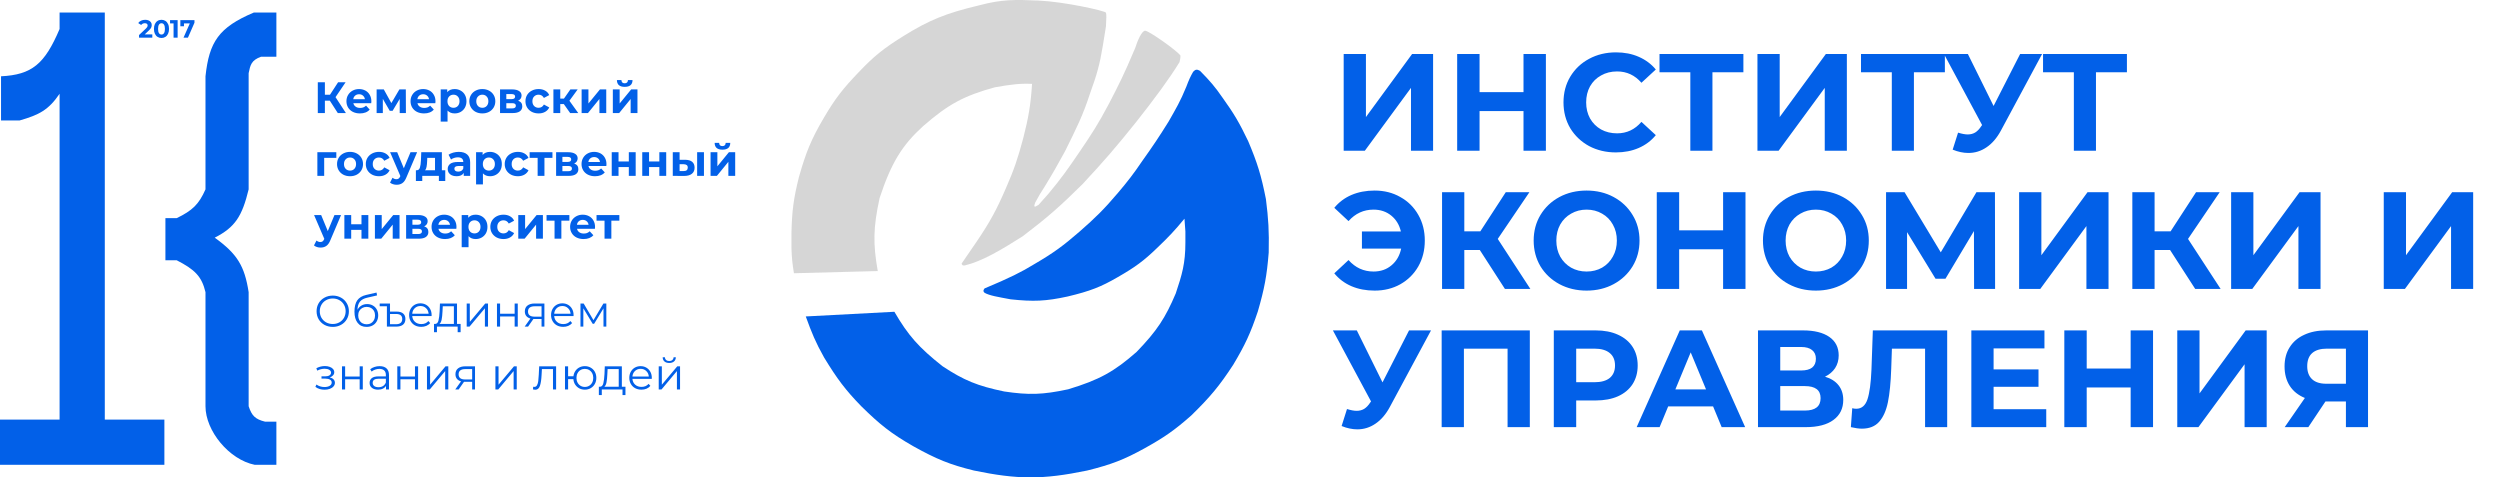 <?xml version="1.0" encoding="UTF-8"?> <svg xmlns="http://www.w3.org/2000/svg" width="199" height="38" viewBox="0 0 199 38" fill="none"> <path d="M71.193 24.817L64.139 25.189C64.617 26.506 64.912 27.233 65.6 28.46C66.646 30.173 67.287 31.027 68.545 32.325C70.007 33.763 70.896 34.489 72.702 35.522C74.546 36.549 75.601 36.982 77.528 37.455C80.997 38.171 82.968 38.193 86.537 37.455C88.51 36.966 89.497 36.571 91.09 35.695C92.673 34.817 93.496 34.246 94.827 33.069C96.323 31.607 97.061 30.727 98.168 29.03C99.102 27.463 99.538 26.54 100.123 24.792C100.647 22.985 100.841 21.96 100.989 20.109C101.027 18.359 100.966 17.434 100.767 15.847C100.396 13.965 100.083 12.957 99.356 11.238C98.653 9.765 98.205 9.016 97.327 7.794C96.724 6.918 96.321 6.448 95.52 5.638C95.277 5.502 95.157 5.517 94.976 5.712C94.755 6.095 94.636 6.361 94.431 6.902C93.953 8.074 93.603 8.652 93.02 9.677C92.258 10.9 91.801 11.584 90.917 12.824C90.215 13.859 89.793 14.4 89.011 15.327C87.897 16.641 87.214 17.318 85.918 18.449C84.655 19.543 83.887 20.119 82.329 21.026C81.308 21.654 80.356 22.128 78.37 22.959C78.262 23.11 78.243 23.188 78.37 23.305C78.765 23.531 79.423 23.634 80.448 23.826C82.265 24.02 83.259 23.977 84.977 23.603C86.78 23.174 87.644 22.832 88.962 22.067C90.349 21.271 91.043 20.766 92.105 19.737C93.029 18.856 93.51 18.347 94.283 17.408L94.357 18.424V19.291C94.359 20.977 94.09 21.855 93.59 23.355C92.761 25.31 92.096 26.336 90.471 28.014C88.692 29.578 87.506 30.239 85.027 30.987C83.001 31.424 81.886 31.454 79.929 31.161C77.8 30.717 76.729 30.276 75.029 29.154C73.126 27.652 72.289 26.699 71.193 24.817Z" fill="#0260E8"></path> <path d="M69.87 21.576L63.198 21.75C63.074 20.992 63.028 20.561 63 19.77V18.532C63.042 16.802 63.16 15.833 63.593 14.102C64.149 12.129 64.574 11.082 65.595 9.35C66.485 7.834 67.098 7.057 68.338 5.762C69.588 4.44 70.386 3.823 71.921 2.866C73.94 1.614 75.247 1.062 77.976 0.416C79.738 -0.055 80.788 -0.037 82.671 0.045C84.683 0.13 87.984 0.861 88.034 1.01C88.083 1.158 88.067 1.471 88.034 2.099C87.95 2.613 87.893 2.969 87.787 3.633C87.536 5.17 87.293 5.99 86.773 7.42C86.196 9.205 85.675 10.227 84.772 12.048C84.145 13.198 83.785 13.83 83.116 14.919C82.87 15.286 82.713 15.554 82.399 16.132C82.271 16.479 82.314 16.538 82.671 16.305L83.462 15.414C84.484 14.194 85.018 13.433 85.958 12.048C86.895 10.674 87.411 9.88 88.256 8.286L88.299 8.204C89.027 6.8 89.449 5.988 90.357 3.831C90.559 3.207 90.876 2.47 91.148 2.445C91.419 2.421 93.726 4.054 93.965 4.425C93.964 4.579 93.959 4.671 93.891 4.945C93.041 6.321 91.935 7.818 90.431 9.722C88.846 11.699 87.914 12.785 86.156 14.671C84.387 16.423 83.35 17.333 81.411 18.805C79.618 19.946 78.144 20.806 76.79 21.131C76.644 21.145 76.585 21.119 76.543 20.983L77.729 19.25C78.805 17.663 79.316 16.724 80.076 14.968C80.722 13.494 81.021 12.613 81.46 10.959C81.869 9.339 82.038 8.408 82.152 6.677C81.191 6.633 80.509 6.718 79.187 6.95C76.707 7.627 75.462 8.316 73.478 10.043C71.832 11.54 70.954 12.924 70.018 15.76C69.502 18.132 69.488 19.401 69.87 21.576Z" fill="#8B8B8B" fill-opacity="0.35"></path> <path d="M106.957 4.3H108.728V9.316L112.402 4.3H114.074V12H112.314V6.995L108.64 12H106.957V4.3ZM123.053 4.3V12H121.271V8.843H117.773V12H115.991V4.3H117.773V7.336H121.271V4.3H123.053ZM128.623 12.132C127.839 12.132 127.127 11.963 126.489 11.626C125.859 11.281 125.36 10.808 124.993 10.207C124.634 9.598 124.454 8.913 124.454 8.15C124.454 7.387 124.634 6.705 124.993 6.104C125.36 5.495 125.859 5.022 126.489 4.685C127.127 4.34 127.842 4.168 128.634 4.168C129.302 4.168 129.903 4.285 130.438 4.52C130.981 4.755 131.436 5.092 131.802 5.532L130.658 6.588C130.138 5.987 129.492 5.686 128.722 5.686C128.246 5.686 127.82 5.792 127.446 6.005C127.072 6.21 126.779 6.5 126.566 6.874C126.361 7.248 126.258 7.673 126.258 8.15C126.258 8.627 126.361 9.052 126.566 9.426C126.779 9.8 127.072 10.093 127.446 10.306C127.82 10.511 128.246 10.614 128.722 10.614C129.492 10.614 130.138 10.31 130.658 9.701L131.802 10.757C131.436 11.204 130.981 11.545 130.438 11.78C129.896 12.015 129.291 12.132 128.623 12.132ZM138.774 5.752H136.31V12H134.55V5.752H132.097V4.3H138.774V5.752ZM139.893 4.3H141.664V9.316L145.338 4.3H147.01V12H145.25V6.995L141.576 12H139.893V4.3ZM154.812 5.752H152.348V12H150.588V5.752H148.135V4.3H154.812V5.752ZM162.55 4.3L159.272 10.394C158.956 10.981 158.575 11.424 158.128 11.725C157.688 12.026 157.207 12.176 156.687 12.176C156.283 12.176 155.865 12.088 155.433 11.912L155.862 10.559C156.17 10.654 156.426 10.702 156.632 10.702C156.852 10.702 157.05 10.651 157.226 10.548C157.402 10.438 157.563 10.269 157.71 10.042L157.776 9.954L154.74 4.3H156.643L158.689 8.436L160.801 4.3H162.55ZM169.303 5.752H166.839V12H165.079V5.752H162.626V4.3H169.303V5.752ZM109.421 15.168C110.184 15.168 110.866 15.34 111.467 15.685C112.076 16.022 112.552 16.495 112.897 17.104C113.242 17.705 113.414 18.387 113.414 19.15C113.414 19.913 113.242 20.598 112.897 21.207C112.552 21.808 112.076 22.281 111.467 22.626C110.866 22.963 110.184 23.132 109.421 23.132C108.739 23.132 108.123 23.015 107.573 22.78C107.03 22.545 106.576 22.204 106.209 21.757L107.342 20.701C107.885 21.31 108.548 21.614 109.333 21.614C109.898 21.614 110.374 21.449 110.763 21.119C111.159 20.789 111.416 20.345 111.533 19.788H108.409V18.424H111.511C111.386 17.896 111.13 17.474 110.741 17.159C110.352 16.844 109.883 16.686 109.333 16.686C108.548 16.686 107.885 16.99 107.342 17.599L106.209 16.543C106.576 16.096 107.03 15.755 107.573 15.52C108.123 15.285 108.739 15.168 109.421 15.168ZM117.791 19.898H116.559V23H114.788V15.3H116.559V18.413H117.835L119.859 15.3H121.74L119.221 19.018L121.817 23H119.793L117.791 19.898ZM126.293 23.132C125.494 23.132 124.771 22.96 124.126 22.615C123.488 22.27 122.986 21.797 122.619 21.196C122.26 20.587 122.08 19.905 122.08 19.15C122.08 18.395 122.26 17.716 122.619 17.115C122.986 16.506 123.488 16.03 124.126 15.685C124.771 15.34 125.494 15.168 126.293 15.168C127.092 15.168 127.811 15.34 128.449 15.685C129.087 16.03 129.589 16.506 129.956 17.115C130.323 17.716 130.506 18.395 130.506 19.15C130.506 19.905 130.323 20.587 129.956 21.196C129.589 21.797 129.087 22.27 128.449 22.615C127.811 22.96 127.092 23.132 126.293 23.132ZM126.293 21.614C126.748 21.614 127.158 21.511 127.525 21.306C127.892 21.093 128.178 20.8 128.383 20.426C128.596 20.052 128.702 19.627 128.702 19.15C128.702 18.673 128.596 18.248 128.383 17.874C128.178 17.5 127.892 17.21 127.525 17.005C127.158 16.792 126.748 16.686 126.293 16.686C125.838 16.686 125.428 16.792 125.061 17.005C124.694 17.21 124.405 17.5 124.192 17.874C123.987 18.248 123.884 18.673 123.884 19.15C123.884 19.627 123.987 20.052 124.192 20.426C124.405 20.8 124.694 21.093 125.061 21.306C125.428 21.511 125.838 21.614 126.293 21.614ZM138.941 15.3V23H137.159V19.843H133.661V23H131.879V15.3H133.661V18.336H137.159V15.3H138.941ZM144.544 23.132C143.745 23.132 143.022 22.96 142.377 22.615C141.739 22.27 141.237 21.797 140.87 21.196C140.511 20.587 140.331 19.905 140.331 19.15C140.331 18.395 140.511 17.716 140.87 17.115C141.237 16.506 141.739 16.03 142.377 15.685C143.022 15.34 143.745 15.168 144.544 15.168C145.343 15.168 146.062 15.34 146.7 15.685C147.338 16.03 147.84 16.506 148.207 17.115C148.574 17.716 148.757 18.395 148.757 19.15C148.757 19.905 148.574 20.587 148.207 21.196C147.84 21.797 147.338 22.27 146.7 22.615C146.062 22.96 145.343 23.132 144.544 23.132ZM144.544 21.614C144.999 21.614 145.409 21.511 145.776 21.306C146.143 21.093 146.429 20.8 146.634 20.426C146.847 20.052 146.953 19.627 146.953 19.15C146.953 18.673 146.847 18.248 146.634 17.874C146.429 17.5 146.143 17.21 145.776 17.005C145.409 16.792 144.999 16.686 144.544 16.686C144.089 16.686 143.679 16.792 143.312 17.005C142.945 17.21 142.656 17.5 142.443 17.874C142.238 18.248 142.135 18.673 142.135 19.15C142.135 19.627 142.238 20.052 142.443 20.426C142.656 20.8 142.945 21.093 143.312 21.306C143.679 21.511 144.089 21.614 144.544 21.614ZM157.137 23L157.126 18.391L154.86 22.186H154.068L151.802 18.479V23H150.13V15.3H151.604L154.486 20.085L157.324 15.3H158.798L158.809 23H157.137ZM160.722 15.3H162.493V20.316L166.167 15.3H167.839V23H166.079V17.995L162.405 23H160.722V15.3ZM172.737 19.898H171.505V23H169.734V15.3H171.505V18.413H172.781L174.805 15.3H176.686L174.167 19.018L176.763 23H174.739L172.737 19.898ZM177.598 15.3H179.369V20.316L183.043 15.3H184.715V23H182.955V17.995L179.281 23H177.598V15.3ZM189.747 15.3H191.518V20.316L195.192 15.3H196.864V23H195.104V17.995L191.43 23H189.747V15.3ZM113.909 26.3L110.631 32.394C110.316 32.981 109.934 33.424 109.487 33.725C109.047 34.026 108.567 34.176 108.046 34.176C107.643 34.176 107.225 34.088 106.792 33.912L107.221 32.559C107.529 32.654 107.786 32.702 107.991 32.702C108.211 32.702 108.409 32.651 108.585 32.548C108.761 32.438 108.922 32.269 109.069 32.042L109.135 31.954L106.099 26.3H108.002L110.048 30.436L112.16 26.3H113.909ZM121.774 26.3V34H120.003V27.752H116.527V34H114.756V26.3H121.774ZM127.016 26.3C127.698 26.3 128.288 26.414 128.787 26.641C129.293 26.868 129.681 27.191 129.953 27.609C130.224 28.027 130.36 28.522 130.36 29.094C130.36 29.659 130.224 30.154 129.953 30.579C129.681 30.997 129.293 31.32 128.787 31.547C128.288 31.767 127.698 31.877 127.016 31.877H125.465V34H123.683V26.3H127.016ZM126.917 30.425C127.452 30.425 127.859 30.311 128.138 30.084C128.416 29.849 128.556 29.519 128.556 29.094C128.556 28.661 128.416 28.331 128.138 28.104C127.859 27.869 127.452 27.752 126.917 27.752H125.465V30.425H126.917ZM136.362 32.35H132.787L132.105 34H130.279L133.711 26.3H135.471L138.914 34H137.044L136.362 32.35ZM135.801 30.997L134.58 28.049L133.359 30.997H135.801ZM145.271 29.985C145.74 30.124 146.099 30.352 146.349 30.667C146.598 30.982 146.723 31.371 146.723 31.833C146.723 32.515 146.462 33.047 145.942 33.428C145.428 33.809 144.691 34 143.731 34H139.936V26.3H143.522C144.416 26.3 145.113 26.472 145.612 26.817C146.11 27.162 146.36 27.653 146.36 28.291C146.36 28.672 146.264 29.01 146.074 29.303C145.883 29.589 145.615 29.816 145.271 29.985ZM141.707 29.49H143.368C143.756 29.49 144.05 29.413 144.248 29.259C144.446 29.098 144.545 28.863 144.545 28.555C144.545 28.254 144.442 28.023 144.237 27.862C144.039 27.701 143.749 27.62 143.368 27.62H141.707V29.49ZM143.665 32.68C144.501 32.68 144.919 32.35 144.919 31.69C144.919 31.052 144.501 30.733 143.665 30.733H141.707V32.68H143.665ZM154.996 26.3V34H153.236V27.752H150.596L150.541 29.358C150.504 30.451 150.416 31.338 150.277 32.02C150.137 32.695 149.903 33.215 149.573 33.582C149.25 33.941 148.795 34.121 148.209 34.121C147.967 34.121 147.673 34.081 147.329 34L147.439 32.493C147.534 32.522 147.64 32.537 147.758 32.537C148.183 32.537 148.48 32.288 148.649 31.789C148.817 31.283 148.924 30.495 148.968 29.424L149.078 26.3H154.996ZM162.881 32.57V34H156.919V26.3H162.738V27.73H158.69V29.402H162.265V30.788H158.69V32.57H162.881ZM171.382 26.3V34H169.6V30.843H166.102V34H164.32V26.3H166.102V29.336H169.6V26.3H171.382ZM173.311 26.3H175.082V31.316L178.756 26.3H180.428V34H178.668V28.995L174.994 34H173.311V26.3ZM188.495 26.3V34H186.735V31.954H185.107L183.743 34H181.862L183.468 31.679C182.947 31.466 182.547 31.147 182.269 30.722C181.99 30.289 181.851 29.772 181.851 29.171C181.851 28.577 181.986 28.067 182.258 27.642C182.529 27.209 182.914 26.879 183.413 26.652C183.911 26.417 184.498 26.3 185.173 26.3H188.495ZM185.217 27.752C184.711 27.752 184.322 27.869 184.051 28.104C183.787 28.339 183.655 28.687 183.655 29.149C183.655 29.596 183.783 29.941 184.04 30.183C184.296 30.425 184.674 30.546 185.173 30.546H186.735V27.752H185.217Z" fill="#0260E8"></path> <path d="M4.743 2.309C3.552 5.108 2.538 5.949 0.082 6.073V9.591H1.554C3.092 9.149 3.856 8.771 4.743 7.464V33.4H0V37H13.085V33.4H8.342V1H4.743V2.309Z" fill="#0260E8"></path> <path d="M14.067 17.364H13.167V20.718H14.067C15.524 21.467 16.057 22.009 16.357 23.255V32.336C16.357 34.3 18.238 36.591 20.282 37H22V33.564H21.1C20.307 33.371 20.039 33.083 19.792 32.336V23.255C19.468 21.166 18.884 20.212 17.093 18.918C18.726 18.088 19.275 17.199 19.792 15.073V5.827C19.926 5.164 20.008 4.797 20.773 4.518H22V1H20.201C17.407 2.179 16.649 3.342 16.357 6.073V15.073C15.828 16.276 15.306 16.761 14.067 17.364Z" fill="#0260E8"></path> <path d="M12.124 2.736V3H11.066V2.79L11.606 2.28C11.663 2.225 11.702 2.179 11.722 2.14C11.742 2.1 11.752 2.061 11.752 2.022C11.752 1.966 11.733 1.923 11.694 1.894C11.657 1.863 11.601 1.848 11.528 1.848C11.467 1.848 11.411 1.86 11.362 1.884C11.313 1.907 11.271 1.941 11.238 1.988L11.002 1.836C11.057 1.755 11.132 1.691 11.228 1.646C11.324 1.599 11.434 1.576 11.558 1.576C11.662 1.576 11.753 1.593 11.83 1.628C11.909 1.661 11.969 1.709 12.012 1.772C12.056 1.833 12.078 1.906 12.078 1.99C12.078 2.066 12.062 2.137 12.03 2.204C11.998 2.271 11.936 2.347 11.844 2.432L11.522 2.736H12.124ZM12.854 3.024C12.738 3.024 12.634 2.995 12.544 2.938C12.453 2.881 12.382 2.798 12.33 2.69C12.279 2.581 12.254 2.451 12.254 2.3C12.254 2.149 12.279 2.02 12.33 1.912C12.382 1.803 12.453 1.719 12.544 1.662C12.634 1.605 12.738 1.576 12.854 1.576C12.97 1.576 13.073 1.605 13.164 1.662C13.254 1.719 13.325 1.803 13.376 1.912C13.428 2.02 13.454 2.149 13.454 2.3C13.454 2.451 13.428 2.581 13.376 2.69C13.325 2.798 13.254 2.881 13.164 2.938C13.073 2.995 12.97 3.024 12.854 3.024ZM12.854 2.75C12.939 2.75 13.006 2.713 13.054 2.64C13.103 2.567 13.128 2.453 13.128 2.3C13.128 2.147 13.103 2.033 13.054 1.96C13.006 1.887 12.939 1.85 12.854 1.85C12.77 1.85 12.703 1.887 12.654 1.96C12.606 2.033 12.582 2.147 12.582 2.3C12.582 2.453 12.606 2.567 12.654 2.64C12.703 2.713 12.77 2.75 12.854 2.75ZM14.139 1.6V3H13.816V1.86H13.536V1.6H14.139ZM15.479 1.6V1.81L14.959 3H14.607L15.109 1.864H14.645V2.092H14.357V1.6H15.479Z" fill="#0260E8"></path> <path d="M26.253 8.013H25.861V9H25.297V6.55H25.861V7.54H26.267L26.911 6.55H27.509L26.708 7.733L27.534 9H26.89L26.253 8.013ZM29.561 8.066C29.561 8.072 29.557 8.121 29.55 8.213H28.126C28.151 8.329 28.212 8.421 28.308 8.489C28.403 8.557 28.522 8.591 28.665 8.591C28.763 8.591 28.849 8.576 28.924 8.549C29.001 8.518 29.072 8.472 29.137 8.409L29.428 8.723C29.25 8.927 28.991 9.028 28.651 9.028C28.438 9.028 28.251 8.987 28.087 8.905C27.924 8.822 27.798 8.706 27.709 8.559C27.621 8.412 27.576 8.245 27.576 8.059C27.576 7.874 27.619 7.708 27.706 7.561C27.794 7.412 27.915 7.297 28.066 7.215C28.22 7.131 28.392 7.089 28.581 7.089C28.765 7.089 28.932 7.129 29.081 7.208C29.231 7.287 29.347 7.402 29.431 7.551C29.518 7.698 29.561 7.87 29.561 8.066ZM28.584 7.502C28.461 7.502 28.357 7.537 28.273 7.607C28.189 7.677 28.137 7.773 28.119 7.894H29.046C29.028 7.775 28.976 7.681 28.892 7.611C28.808 7.538 28.706 7.502 28.584 7.502ZM31.817 9V7.873L31.253 8.818H31.022L30.473 7.87V9H29.979V7.117H30.55L31.152 8.206L31.792 7.117H32.303L32.31 9H31.817ZM34.664 8.066C34.664 8.072 34.66 8.121 34.653 8.213H33.229C33.255 8.329 33.315 8.421 33.411 8.489C33.507 8.557 33.626 8.591 33.768 8.591C33.866 8.591 33.952 8.576 34.027 8.549C34.104 8.518 34.175 8.472 34.24 8.409L34.531 8.723C34.353 8.927 34.094 9.028 33.754 9.028C33.541 9.028 33.354 8.987 33.19 8.905C33.027 8.822 32.901 8.706 32.812 8.559C32.724 8.412 32.679 8.245 32.679 8.059C32.679 7.874 32.722 7.708 32.809 7.561C32.898 7.412 33.018 7.297 33.169 7.215C33.323 7.131 33.495 7.089 33.684 7.089C33.868 7.089 34.035 7.129 34.184 7.208C34.334 7.287 34.45 7.402 34.534 7.551C34.621 7.698 34.664 7.87 34.664 8.066ZM33.687 7.502C33.564 7.502 33.46 7.537 33.376 7.607C33.292 7.677 33.24 7.773 33.222 7.894H34.149C34.131 7.775 34.079 7.681 33.995 7.611C33.911 7.538 33.809 7.502 33.687 7.502ZM36.192 7.089C36.367 7.089 36.526 7.13 36.668 7.212C36.812 7.291 36.926 7.404 37.007 7.551C37.089 7.696 37.13 7.865 37.13 8.059C37.13 8.252 37.089 8.422 37.007 8.569C36.926 8.714 36.812 8.827 36.668 8.909C36.526 8.988 36.367 9.028 36.192 9.028C35.952 9.028 35.763 8.952 35.625 8.8V9.679H35.079V7.117H35.6V7.334C35.736 7.171 35.933 7.089 36.192 7.089ZM36.097 8.58C36.237 8.58 36.352 8.533 36.44 8.44C36.531 8.344 36.577 8.217 36.577 8.059C36.577 7.9 36.531 7.774 36.44 7.681C36.352 7.585 36.237 7.537 36.097 7.537C35.957 7.537 35.842 7.585 35.751 7.681C35.662 7.774 35.618 7.9 35.618 8.059C35.618 8.217 35.662 8.344 35.751 8.44C35.842 8.533 35.957 8.58 36.097 8.58ZM38.395 9.028C38.196 9.028 38.018 8.987 37.859 8.905C37.703 8.822 37.58 8.706 37.492 8.559C37.403 8.412 37.358 8.245 37.358 8.059C37.358 7.872 37.403 7.705 37.492 7.558C37.58 7.411 37.703 7.297 37.859 7.215C38.018 7.131 38.196 7.089 38.395 7.089C38.593 7.089 38.77 7.131 38.926 7.215C39.083 7.297 39.205 7.411 39.294 7.558C39.383 7.705 39.427 7.872 39.427 8.059C39.427 8.245 39.383 8.412 39.294 8.559C39.205 8.706 39.083 8.822 38.926 8.905C38.77 8.987 38.593 9.028 38.395 9.028ZM38.395 8.58C38.535 8.58 38.649 8.533 38.737 8.44C38.828 8.344 38.874 8.217 38.874 8.059C38.874 7.9 38.828 7.774 38.737 7.681C38.649 7.585 38.535 7.537 38.395 7.537C38.255 7.537 38.139 7.585 38.048 7.681C37.957 7.774 37.911 7.9 37.911 8.059C37.911 8.217 37.957 8.344 38.048 8.44C38.139 8.533 38.255 8.58 38.395 8.58ZM41.241 8.017C41.463 8.091 41.574 8.241 41.574 8.464C41.574 8.635 41.509 8.767 41.381 8.86C41.253 8.953 41.061 9 40.807 9H39.803V7.117H40.765C41.001 7.117 41.185 7.16 41.318 7.247C41.451 7.33 41.517 7.449 41.517 7.604C41.517 7.697 41.493 7.78 41.444 7.852C41.397 7.922 41.33 7.977 41.241 8.017ZM40.303 7.891H40.716C40.907 7.891 41.003 7.823 41.003 7.688C41.003 7.554 40.907 7.488 40.716 7.488H40.303V7.891ZM40.761 8.629C40.962 8.629 41.062 8.56 41.062 8.422C41.062 8.35 41.039 8.298 40.992 8.265C40.946 8.23 40.872 8.213 40.772 8.213H40.303V8.629H40.761ZM42.876 9.028C42.675 9.028 42.494 8.987 42.333 8.905C42.175 8.822 42.05 8.706 41.959 8.559C41.87 8.412 41.826 8.245 41.826 8.059C41.826 7.872 41.87 7.705 41.959 7.558C42.05 7.411 42.175 7.297 42.333 7.215C42.494 7.131 42.675 7.089 42.876 7.089C43.074 7.089 43.247 7.131 43.394 7.215C43.543 7.297 43.652 7.415 43.719 7.569L43.296 7.796C43.198 7.623 43.057 7.537 42.872 7.537C42.73 7.537 42.612 7.584 42.519 7.677C42.425 7.77 42.379 7.897 42.379 8.059C42.379 8.22 42.425 8.347 42.519 8.44C42.612 8.533 42.73 8.58 42.872 8.58C43.059 8.58 43.2 8.494 43.296 8.321L43.719 8.552C43.652 8.701 43.543 8.818 43.394 8.902C43.247 8.986 43.074 9.028 42.876 9.028ZM44.881 8.286H44.597V9H44.051V7.117H44.597V7.848H44.891L45.402 7.117H45.983L45.325 8.02L46.029 9H45.385L44.881 8.286ZM46.297 7.117H46.839V8.237L47.756 7.117H48.257V9H47.714V7.88L46.801 9H46.297V7.117ZM48.782 7.117H49.324V8.237L50.241 7.117H50.742V9H50.199V7.88L49.285 9H48.782V7.117ZM49.727 6.914C49.316 6.914 49.109 6.733 49.107 6.372H49.464C49.466 6.453 49.489 6.517 49.531 6.564C49.575 6.608 49.639 6.63 49.723 6.63C49.807 6.63 49.871 6.608 49.916 6.564C49.962 6.517 49.986 6.453 49.986 6.372H50.349C50.347 6.733 50.139 6.914 49.727 6.914ZM26.771 12.565H25.805V14H25.262V12.117H26.771V12.565ZM27.864 14.028C27.665 14.028 27.487 13.987 27.328 13.905C27.172 13.822 27.049 13.706 26.961 13.559C26.872 13.412 26.828 13.245 26.828 13.059C26.828 12.872 26.872 12.705 26.961 12.558C27.049 12.411 27.172 12.297 27.328 12.215C27.487 12.131 27.665 12.089 27.864 12.089C28.062 12.089 28.239 12.131 28.396 12.215C28.552 12.297 28.675 12.411 28.763 12.558C28.852 12.705 28.896 12.872 28.896 13.059C28.896 13.245 28.852 13.412 28.763 13.559C28.675 13.706 28.552 13.822 28.396 13.905C28.239 13.987 28.062 14.028 27.864 14.028ZM27.864 13.58C28.004 13.58 28.118 13.533 28.207 13.44C28.298 13.344 28.343 13.217 28.343 13.059C28.343 12.9 28.298 12.774 28.207 12.681C28.118 12.585 28.004 12.537 27.864 12.537C27.724 12.537 27.608 12.585 27.517 12.681C27.426 12.774 27.381 12.9 27.381 13.059C27.381 13.217 27.426 13.344 27.517 13.44C27.608 13.533 27.724 13.58 27.864 13.58ZM30.168 14.028C29.967 14.028 29.786 13.987 29.625 13.905C29.467 13.822 29.342 13.706 29.251 13.559C29.162 13.412 29.118 13.245 29.118 13.059C29.118 12.872 29.162 12.705 29.251 12.558C29.342 12.411 29.467 12.297 29.625 12.215C29.786 12.131 29.967 12.089 30.168 12.089C30.366 12.089 30.539 12.131 30.686 12.215C30.835 12.297 30.944 12.415 31.011 12.569L30.588 12.796C30.49 12.623 30.349 12.537 30.164 12.537C30.022 12.537 29.904 12.584 29.811 12.677C29.717 12.77 29.671 12.898 29.671 13.059C29.671 13.22 29.717 13.347 29.811 13.44C29.904 13.533 30.022 13.58 30.164 13.58C30.351 13.58 30.492 13.494 30.588 13.321L31.011 13.552C30.944 13.701 30.835 13.818 30.686 13.902C30.539 13.986 30.366 14.028 30.168 14.028ZM33.202 12.117L32.352 14.116C32.265 14.332 32.158 14.485 32.03 14.574C31.904 14.663 31.751 14.707 31.571 14.707C31.473 14.707 31.376 14.692 31.281 14.662C31.185 14.631 31.107 14.589 31.046 14.536L31.246 14.147C31.288 14.184 31.336 14.213 31.389 14.235C31.445 14.255 31.5 14.266 31.554 14.266C31.628 14.266 31.689 14.247 31.736 14.21C31.782 14.175 31.824 14.116 31.862 14.031L31.869 14.014L31.053 12.117H31.617L32.145 13.395L32.677 12.117H33.202ZM35.443 13.552V14.406H34.935V14H33.612V14.406H33.105V13.552H33.182C33.298 13.55 33.379 13.481 33.423 13.345C33.468 13.21 33.496 13.018 33.507 12.768L33.532 12.117H35.173V13.552H35.443ZM34.001 12.806C33.994 12.998 33.979 13.154 33.955 13.275C33.934 13.397 33.894 13.489 33.833 13.552H34.627V12.565H34.011L34.001 12.806ZM36.518 12.089C36.81 12.089 37.034 12.159 37.19 12.299C37.346 12.437 37.424 12.646 37.424 12.925V14H36.913V13.765C36.811 13.941 36.619 14.028 36.339 14.028C36.195 14.028 36.069 14.004 35.961 13.954C35.856 13.905 35.776 13.838 35.72 13.752C35.664 13.665 35.636 13.567 35.636 13.457C35.636 13.283 35.701 13.145 35.832 13.044C35.965 12.944 36.169 12.894 36.444 12.894H36.878C36.878 12.775 36.842 12.684 36.77 12.621C36.698 12.556 36.589 12.523 36.444 12.523C36.344 12.523 36.245 12.539 36.147 12.572C36.051 12.602 35.97 12.644 35.902 12.698L35.706 12.316C35.809 12.244 35.931 12.188 36.073 12.149C36.218 12.109 36.366 12.089 36.518 12.089ZM36.476 13.661C36.569 13.661 36.652 13.639 36.724 13.598C36.797 13.553 36.848 13.489 36.878 13.405V13.213H36.504C36.28 13.213 36.168 13.286 36.168 13.433C36.168 13.503 36.195 13.559 36.248 13.601C36.304 13.641 36.38 13.661 36.476 13.661ZM39.008 12.089C39.183 12.089 39.342 12.13 39.484 12.211C39.629 12.291 39.742 12.404 39.824 12.551C39.905 12.696 39.946 12.865 39.946 13.059C39.946 13.252 39.905 13.422 39.824 13.569C39.742 13.714 39.629 13.827 39.484 13.909C39.342 13.988 39.183 14.028 39.008 14.028C38.768 14.028 38.579 13.952 38.441 13.8V14.679H37.895V12.117H38.417V12.334C38.552 12.171 38.749 12.089 39.008 12.089ZM38.914 13.58C39.054 13.58 39.168 13.533 39.257 13.44C39.348 13.344 39.393 13.217 39.393 13.059C39.393 12.9 39.348 12.774 39.257 12.681C39.168 12.585 39.054 12.537 38.914 12.537C38.774 12.537 38.658 12.585 38.567 12.681C38.479 12.774 38.434 12.9 38.434 13.059C38.434 13.217 38.479 13.344 38.567 13.44C38.658 13.533 38.774 13.58 38.914 13.58ZM41.225 14.028C41.024 14.028 40.843 13.987 40.682 13.905C40.524 13.822 40.399 13.706 40.308 13.559C40.219 13.412 40.175 13.245 40.175 13.059C40.175 12.872 40.219 12.705 40.308 12.558C40.399 12.411 40.524 12.297 40.682 12.215C40.843 12.131 41.024 12.089 41.225 12.089C41.423 12.089 41.596 12.131 41.743 12.215C41.892 12.297 42.001 12.415 42.068 12.569L41.645 12.796C41.547 12.623 41.406 12.537 41.221 12.537C41.079 12.537 40.961 12.584 40.868 12.677C40.775 12.77 40.728 12.898 40.728 13.059C40.728 13.22 40.775 13.347 40.868 13.44C40.961 13.533 41.079 13.58 41.221 13.58C41.408 13.58 41.549 13.494 41.645 13.321L42.068 13.552C42.001 13.701 41.892 13.818 41.743 13.902C41.596 13.986 41.423 14.028 41.225 14.028ZM43.975 12.565H43.338V14H42.796V12.565H42.159V12.117H43.975V12.565ZM45.705 13.017C45.927 13.091 46.037 13.241 46.037 13.464C46.037 13.635 45.973 13.767 45.845 13.86C45.717 13.953 45.525 14 45.271 14H44.266V12.117H45.229C45.465 12.117 45.649 12.16 45.782 12.246C45.915 12.331 45.981 12.45 45.981 12.604C45.981 12.697 45.957 12.78 45.908 12.852C45.861 12.922 45.794 12.977 45.705 13.017ZM44.767 12.89H45.18C45.371 12.89 45.467 12.823 45.467 12.688C45.467 12.555 45.371 12.488 45.18 12.488H44.767V12.89ZM45.225 13.629C45.426 13.629 45.526 13.56 45.526 13.422C45.526 13.35 45.503 13.298 45.456 13.265C45.41 13.23 45.336 13.213 45.236 13.213H44.767V13.629H45.225ZM48.274 13.066C48.274 13.072 48.271 13.121 48.264 13.213H46.839C46.865 13.329 46.925 13.421 47.021 13.489C47.117 13.557 47.236 13.591 47.378 13.591C47.476 13.591 47.562 13.576 47.637 13.549C47.714 13.518 47.785 13.472 47.851 13.409L48.141 13.723C47.964 13.927 47.705 14.028 47.364 14.028C47.152 14.028 46.964 13.987 46.801 13.905C46.637 13.822 46.511 13.706 46.423 13.559C46.334 13.412 46.29 13.245 46.29 13.059C46.29 12.874 46.333 12.709 46.419 12.562C46.508 12.412 46.628 12.297 46.78 12.215C46.934 12.131 47.105 12.089 47.294 12.089C47.478 12.089 47.645 12.129 47.795 12.208C47.944 12.287 48.061 12.402 48.145 12.551C48.231 12.698 48.274 12.87 48.274 13.066ZM47.298 12.502C47.174 12.502 47.07 12.537 46.986 12.607C46.902 12.677 46.851 12.773 46.832 12.894H47.76C47.741 12.775 47.69 12.681 47.606 12.611C47.522 12.538 47.419 12.502 47.298 12.502ZM48.693 12.117H49.235V12.852H50.054V12.117H50.6V14H50.054V13.296H49.235V14H48.693V12.117ZM51.123 12.117H51.665V12.852H52.484V12.117H53.03V14H52.484V13.296H51.665V14H51.123V12.117ZM54.544 12.719C54.788 12.721 54.974 12.776 55.1 12.883C55.226 12.991 55.289 13.145 55.289 13.345C55.289 13.556 55.218 13.718 55.075 13.832C54.933 13.946 54.731 14.004 54.47 14.004L53.553 14V12.117H54.096V12.719H54.544ZM55.492 12.117H56.035V14H55.492V12.117ZM54.421 13.615C54.526 13.617 54.606 13.595 54.663 13.549C54.718 13.502 54.746 13.432 54.746 13.338C54.746 13.248 54.718 13.181 54.663 13.139C54.609 13.097 54.528 13.075 54.421 13.072L54.096 13.069V13.615H54.421ZM56.561 12.117H57.103V13.237L58.02 12.117H58.521V14H57.978V12.88L57.065 14H56.561V12.117ZM57.506 11.914C57.095 11.914 56.889 11.733 56.886 11.371H57.243C57.246 11.453 57.268 11.517 57.31 11.564C57.354 11.608 57.418 11.63 57.502 11.63C57.586 11.63 57.651 11.608 57.695 11.564C57.742 11.517 57.765 11.453 57.765 11.371H58.129C58.127 11.733 57.919 11.914 57.506 11.914ZM27.149 17.117L26.299 19.116C26.212 19.332 26.105 19.485 25.977 19.574C25.851 19.663 25.698 19.707 25.518 19.707C25.42 19.707 25.323 19.692 25.227 19.662C25.132 19.631 25.054 19.589 24.993 19.535L25.192 19.147C25.235 19.184 25.282 19.213 25.336 19.235C25.392 19.256 25.447 19.266 25.5 19.266C25.575 19.266 25.636 19.247 25.683 19.21C25.729 19.175 25.771 19.116 25.808 19.032L25.816 19.014L25 17.117H25.564L26.092 18.395L26.624 17.117H27.149ZM27.412 17.117H27.955V17.852H28.774V17.117H29.32V19H28.774V18.297H27.955V19H27.412V17.117ZM29.843 17.117H30.385V18.237L31.302 17.117H31.803V19H31.26V17.88L30.347 19H29.843V17.117ZM33.766 18.017C33.988 18.091 34.098 18.241 34.098 18.465C34.098 18.635 34.034 18.767 33.906 18.86C33.778 18.953 33.586 19 33.332 19H32.327V17.117H33.29C33.526 17.117 33.71 17.16 33.843 17.247C33.976 17.331 34.042 17.45 34.042 17.604C34.042 17.697 34.018 17.78 33.969 17.852C33.922 17.922 33.855 17.977 33.766 18.017ZM32.828 17.89H33.241C33.432 17.89 33.528 17.823 33.528 17.688C33.528 17.555 33.432 17.488 33.241 17.488H32.828V17.89ZM33.286 18.629C33.487 18.629 33.587 18.56 33.587 18.422C33.587 18.35 33.564 18.298 33.517 18.265C33.471 18.23 33.397 18.212 33.297 18.212H32.828V18.629H33.286ZM36.335 18.066C36.335 18.073 36.332 18.122 36.325 18.212H34.9C34.926 18.329 34.986 18.421 35.082 18.489C35.178 18.557 35.297 18.59 35.439 18.59C35.537 18.59 35.623 18.576 35.698 18.549C35.775 18.518 35.846 18.471 35.912 18.409L36.202 18.724C36.025 18.927 35.766 19.028 35.425 19.028C35.213 19.028 35.025 18.987 34.862 18.905C34.698 18.822 34.572 18.706 34.484 18.559C34.395 18.412 34.351 18.245 34.351 18.058C34.351 17.874 34.394 17.709 34.48 17.561C34.569 17.412 34.689 17.297 34.841 17.215C34.995 17.131 35.166 17.089 35.355 17.089C35.539 17.089 35.706 17.129 35.856 17.208C36.005 17.287 36.122 17.402 36.206 17.551C36.292 17.698 36.335 17.869 36.335 18.066ZM35.359 17.502C35.235 17.502 35.131 17.537 35.047 17.607C34.963 17.677 34.912 17.773 34.893 17.894H35.821C35.802 17.775 35.751 17.68 35.667 17.61C35.583 17.538 35.48 17.502 35.359 17.502ZM37.863 17.089C38.038 17.089 38.197 17.13 38.339 17.212C38.484 17.291 38.597 17.404 38.679 17.551C38.76 17.696 38.801 17.865 38.801 18.058C38.801 18.252 38.76 18.422 38.679 18.57C38.597 18.714 38.484 18.827 38.339 18.909C38.197 18.988 38.038 19.028 37.863 19.028C37.623 19.028 37.434 18.952 37.296 18.8V19.679H36.75V17.117H37.272V17.334C37.407 17.171 37.604 17.089 37.863 17.089ZM37.769 18.58C37.909 18.58 38.023 18.533 38.112 18.44C38.203 18.344 38.248 18.217 38.248 18.058C38.248 17.9 38.203 17.774 38.112 17.68C38.023 17.585 37.909 17.537 37.769 17.537C37.629 17.537 37.513 17.585 37.422 17.68C37.334 17.774 37.289 17.9 37.289 18.058C37.289 18.217 37.334 18.344 37.422 18.44C37.513 18.533 37.629 18.58 37.769 18.58ZM40.08 19.028C39.879 19.028 39.698 18.987 39.537 18.905C39.379 18.822 39.254 18.706 39.163 18.559C39.074 18.412 39.03 18.245 39.03 18.058C39.03 17.872 39.074 17.705 39.163 17.558C39.254 17.411 39.379 17.297 39.537 17.215C39.698 17.131 39.879 17.089 40.08 17.089C40.278 17.089 40.451 17.131 40.598 17.215C40.747 17.297 40.856 17.415 40.923 17.569L40.5 17.796C40.402 17.623 40.261 17.537 40.076 17.537C39.934 17.537 39.816 17.584 39.723 17.677C39.63 17.77 39.583 17.898 39.583 18.058C39.583 18.22 39.63 18.347 39.723 18.44C39.816 18.533 39.934 18.58 40.076 18.58C40.263 18.58 40.404 18.494 40.5 18.321L40.923 18.552C40.856 18.701 40.747 18.818 40.598 18.902C40.451 18.986 40.278 19.028 40.08 19.028ZM41.255 17.117H41.798V18.237L42.715 17.117H43.215V19H42.673V17.88L41.759 19H41.255V17.117ZM45.322 17.565H44.685V19H44.142V17.565H43.505V17.117H45.322V17.565ZM47.365 18.066C47.365 18.073 47.361 18.122 47.355 18.212H45.93C45.956 18.329 46.016 18.421 46.112 18.489C46.208 18.557 46.327 18.59 46.469 18.59C46.567 18.59 46.653 18.576 46.728 18.549C46.805 18.518 46.876 18.471 46.941 18.409L47.232 18.724C47.055 18.927 46.796 19.028 46.455 19.028C46.243 19.028 46.055 18.987 45.892 18.905C45.728 18.822 45.602 18.706 45.514 18.559C45.425 18.412 45.38 18.245 45.38 18.058C45.38 17.874 45.424 17.709 45.51 17.561C45.599 17.412 45.719 17.297 45.87 17.215C46.025 17.131 46.196 17.089 46.385 17.089C46.569 17.089 46.736 17.129 46.886 17.208C47.035 17.287 47.151 17.402 47.236 17.551C47.322 17.698 47.365 17.869 47.365 18.066ZM46.389 17.502C46.265 17.502 46.161 17.537 46.077 17.607C45.993 17.677 45.942 17.773 45.923 17.894H46.85C46.832 17.775 46.781 17.68 46.697 17.61C46.612 17.538 46.51 17.502 46.389 17.502ZM49.301 17.565H48.664V19H48.121V17.565H47.484V17.117H49.301V17.565Z" fill="#0260E8"></path> <path d="M26.488 26.021C26.245 26.021 26.024 25.967 25.826 25.86C25.63 25.75 25.476 25.601 25.364 25.412C25.254 25.223 25.2 25.011 25.2 24.775C25.2 24.539 25.254 24.327 25.364 24.138C25.476 23.949 25.63 23.801 25.826 23.694C26.024 23.584 26.245 23.529 26.488 23.529C26.73 23.529 26.948 23.583 27.142 23.69C27.338 23.797 27.492 23.947 27.604 24.138C27.716 24.327 27.772 24.539 27.772 24.775C27.772 25.011 27.716 25.224 27.604 25.416C27.492 25.605 27.338 25.753 27.142 25.86C26.948 25.967 26.73 26.021 26.488 26.021ZM26.488 25.79C26.681 25.79 26.856 25.747 27.012 25.66C27.169 25.572 27.291 25.451 27.38 25.297C27.469 25.14 27.513 24.966 27.513 24.775C27.513 24.584 27.469 24.411 27.38 24.257C27.291 24.101 27.169 23.979 27.012 23.893C26.856 23.804 26.681 23.76 26.488 23.76C26.294 23.76 26.118 23.804 25.959 23.893C25.803 23.979 25.679 24.101 25.588 24.257C25.499 24.411 25.455 24.584 25.455 24.775C25.455 24.966 25.499 25.14 25.588 25.297C25.679 25.451 25.803 25.572 25.959 25.66C26.118 25.747 26.294 25.79 26.488 25.79ZM29.223 24.204C29.393 24.204 29.545 24.243 29.678 24.32C29.813 24.395 29.918 24.501 29.993 24.639C30.068 24.774 30.105 24.929 30.105 25.104C30.105 25.284 30.065 25.444 29.986 25.584C29.909 25.721 29.801 25.828 29.661 25.905C29.521 25.983 29.36 26.021 29.178 26.021C28.872 26.021 28.635 25.914 28.467 25.699C28.299 25.484 28.215 25.188 28.215 24.81C28.215 24.416 28.29 24.113 28.439 23.904C28.591 23.694 28.826 23.551 29.146 23.477L29.972 23.288L30.014 23.515L29.237 23.694C28.973 23.752 28.78 23.856 28.656 24.005C28.532 24.152 28.465 24.37 28.453 24.66C28.528 24.517 28.632 24.406 28.765 24.327C28.898 24.245 29.05 24.204 29.223 24.204ZM29.185 25.814C29.313 25.814 29.427 25.785 29.528 25.727C29.63 25.666 29.71 25.582 29.766 25.475C29.824 25.368 29.853 25.246 29.853 25.111C29.853 24.976 29.825 24.857 29.769 24.754C29.713 24.651 29.634 24.572 29.531 24.516C29.431 24.458 29.315 24.428 29.185 24.428C29.054 24.428 28.937 24.458 28.835 24.516C28.734 24.572 28.655 24.651 28.597 24.754C28.541 24.857 28.513 24.976 28.513 25.111C28.513 25.246 28.541 25.368 28.597 25.475C28.655 25.582 28.735 25.666 28.838 25.727C28.941 25.785 29.056 25.814 29.185 25.814ZM31.574 24.803C31.8 24.803 31.973 24.854 32.092 24.957C32.211 25.06 32.27 25.204 32.27 25.391C32.27 25.589 32.206 25.741 32.078 25.846C31.95 25.949 31.765 26 31.525 26H30.797V24.38H30.223V24.159H31.045V24.803H31.574ZM31.521 25.808C31.685 25.808 31.808 25.773 31.892 25.703C31.976 25.633 32.018 25.529 32.018 25.391C32.018 25.125 31.853 24.992 31.521 24.992H31.045V25.808H31.521ZM34.353 25.157H32.813C32.827 25.348 32.901 25.503 33.034 25.622C33.167 25.739 33.335 25.797 33.538 25.797C33.652 25.797 33.757 25.777 33.853 25.738C33.948 25.695 34.031 25.635 34.101 25.555L34.241 25.716C34.16 25.814 34.057 25.889 33.933 25.941C33.812 25.992 33.678 26.017 33.531 26.017C33.342 26.017 33.174 25.978 33.027 25.898C32.882 25.817 32.769 25.705 32.687 25.562C32.605 25.42 32.565 25.259 32.565 25.079C32.565 24.9 32.603 24.739 32.68 24.596C32.76 24.454 32.867 24.343 33.002 24.264C33.14 24.185 33.294 24.145 33.464 24.145C33.635 24.145 33.787 24.185 33.923 24.264C34.058 24.343 34.164 24.454 34.241 24.596C34.318 24.736 34.357 24.898 34.357 25.079L34.353 25.157ZM33.464 24.358C33.287 24.358 33.138 24.416 33.016 24.53C32.897 24.642 32.83 24.789 32.813 24.971H34.119C34.102 24.789 34.033 24.642 33.912 24.53C33.793 24.416 33.644 24.358 33.464 24.358ZM36.665 25.783V26.445H36.43V26H34.782V26.445H34.547V25.783H34.652C34.776 25.776 34.86 25.685 34.904 25.51C34.949 25.335 34.979 25.09 34.995 24.775L35.02 24.159H36.378V25.783H36.665ZM35.223 24.789C35.211 25.05 35.189 25.266 35.156 25.436C35.123 25.605 35.065 25.72 34.981 25.783H36.129V24.38H35.244L35.223 24.789ZM37.149 24.159H37.397V25.622L38.626 24.159H38.846V26H38.598V24.537L37.373 26H37.149V24.159ZM39.559 24.159H39.807V24.974H40.966V24.159H41.214V26H40.966V25.188H39.807V26H39.559V24.159ZM43.334 24.159V26H43.107V25.391H42.529H42.459L42.032 26H41.763L42.221 25.356C42.079 25.316 41.969 25.249 41.892 25.153C41.815 25.057 41.777 24.936 41.777 24.789C41.777 24.584 41.847 24.427 41.987 24.32C42.127 24.213 42.318 24.159 42.561 24.159H43.334ZM42.029 24.796C42.029 25.069 42.203 25.206 42.55 25.206H43.107V24.38H42.568C42.209 24.38 42.029 24.518 42.029 24.796ZM45.653 25.157H44.113C44.127 25.348 44.2 25.503 44.334 25.622C44.467 25.739 44.635 25.797 44.837 25.797C44.952 25.797 45.057 25.777 45.153 25.738C45.248 25.695 45.331 25.635 45.401 25.555L45.541 25.716C45.459 25.814 45.357 25.889 45.233 25.941C45.112 25.992 44.977 26.017 44.831 26.017C44.642 26.017 44.474 25.978 44.327 25.898C44.182 25.817 44.069 25.705 43.987 25.562C43.905 25.42 43.864 25.259 43.864 25.079C43.864 24.9 43.903 24.739 43.98 24.596C44.059 24.454 44.167 24.343 44.302 24.264C44.44 24.185 44.594 24.145 44.764 24.145C44.934 24.145 45.087 24.185 45.222 24.264C45.358 24.343 45.464 24.454 45.541 24.596C45.618 24.736 45.657 24.898 45.657 25.079L45.653 25.157ZM44.764 24.358C44.587 24.358 44.437 24.416 44.316 24.53C44.197 24.642 44.129 24.789 44.113 24.971H45.419C45.402 24.789 45.333 24.642 45.212 24.53C45.093 24.416 44.944 24.358 44.764 24.358ZM48.264 24.159V26H48.037V24.544L47.291 25.776H47.179L46.434 24.541V26H46.206V24.159H46.459L47.239 25.485L48.033 24.159H48.264ZM26.25 30.041C26.38 30.071 26.48 30.124 26.55 30.198C26.623 30.273 26.659 30.364 26.659 30.471C26.659 30.579 26.622 30.674 26.547 30.759C26.475 30.843 26.375 30.908 26.25 30.954C26.123 30.999 25.985 31.021 25.833 31.021C25.7 31.021 25.569 31.002 25.441 30.965C25.313 30.925 25.201 30.868 25.105 30.794L25.189 30.608C25.273 30.671 25.371 30.72 25.483 30.755C25.595 30.79 25.708 30.808 25.823 30.808C25.993 30.808 26.132 30.776 26.239 30.713C26.349 30.648 26.404 30.56 26.404 30.451C26.404 30.352 26.359 30.277 26.27 30.223C26.182 30.167 26.061 30.139 25.907 30.139H25.591V29.957H25.892C26.03 29.957 26.141 29.931 26.225 29.88C26.309 29.826 26.351 29.755 26.351 29.666C26.351 29.569 26.303 29.491 26.207 29.436C26.114 29.38 25.992 29.352 25.84 29.352C25.642 29.352 25.446 29.402 25.252 29.502L25.182 29.309C25.401 29.195 25.629 29.138 25.864 29.138C26.005 29.138 26.131 29.159 26.242 29.201C26.357 29.241 26.445 29.298 26.509 29.372C26.574 29.447 26.607 29.534 26.607 29.631C26.607 29.725 26.574 29.808 26.509 29.88C26.445 29.952 26.359 30.006 26.25 30.041ZM27.223 29.159H27.472V29.974H28.63V29.159H28.879V31H28.63V30.188H27.472V31H27.223V29.159ZM30.218 29.145C30.459 29.145 30.643 29.206 30.771 29.327C30.9 29.446 30.964 29.623 30.964 29.859V31H30.726V30.713C30.67 30.809 30.587 30.883 30.477 30.937C30.37 30.991 30.242 31.017 30.092 31.017C29.887 31.017 29.724 30.968 29.602 30.87C29.481 30.773 29.42 30.643 29.42 30.482C29.42 30.326 29.476 30.2 29.588 30.104C29.703 30.008 29.884 29.96 30.131 29.96H30.715V29.849C30.715 29.69 30.671 29.57 30.582 29.488C30.494 29.404 30.364 29.362 30.194 29.362C30.077 29.362 29.965 29.382 29.858 29.422C29.751 29.459 29.658 29.511 29.581 29.579L29.469 29.393C29.563 29.314 29.675 29.253 29.805 29.212C29.936 29.167 30.074 29.145 30.218 29.145ZM30.131 30.822C30.271 30.822 30.391 30.79 30.491 30.727C30.592 30.662 30.666 30.568 30.715 30.447V30.146H30.138C29.823 30.146 29.665 30.256 29.665 30.475C29.665 30.582 29.706 30.668 29.788 30.73C29.87 30.791 29.984 30.822 30.131 30.822ZM31.625 29.159H31.874V29.974H33.032V29.159H33.281V31H33.032V30.188H31.874V31H31.625V29.159ZM33.987 29.159H34.236V30.622L35.464 29.159H35.685V31H35.436V29.537L34.211 31H33.987V29.159ZM37.811 29.159V31H37.584V30.391H37.006H36.936L36.509 31H36.239L36.698 30.356C36.556 30.316 36.446 30.249 36.369 30.153C36.292 30.057 36.254 29.936 36.254 29.789C36.254 29.584 36.324 29.427 36.464 29.32C36.603 29.213 36.795 29.159 37.038 29.159H37.811ZM36.505 29.796C36.505 30.069 36.679 30.206 37.027 30.206H37.584V29.38H37.044C36.685 29.38 36.505 29.518 36.505 29.796ZM39.435 29.159H39.684V30.622L40.913 29.159H41.133V31H40.885V29.537L39.66 31H39.435V29.159ZM44.266 29.159V31H44.018V29.38H43.136L43.111 29.834C43.093 30.217 43.048 30.511 42.978 30.716C42.908 30.922 42.783 31.024 42.604 31.024C42.555 31.024 42.495 31.015 42.425 30.997L42.443 30.783C42.485 30.792 42.514 30.797 42.53 30.797C42.626 30.797 42.698 30.753 42.747 30.664C42.796 30.575 42.829 30.466 42.845 30.335C42.861 30.204 42.876 30.032 42.887 29.817L42.919 29.159H44.266ZM46.555 29.145C46.727 29.145 46.883 29.185 47.02 29.264C47.16 29.343 47.27 29.454 47.349 29.596C47.428 29.739 47.468 29.9 47.468 30.079C47.468 30.259 47.428 30.42 47.349 30.562C47.27 30.705 47.16 30.817 47.02 30.898C46.883 30.978 46.727 31.017 46.555 31.017C46.391 31.017 46.243 30.983 46.11 30.913C45.977 30.84 45.869 30.741 45.785 30.615C45.703 30.489 45.655 30.344 45.641 30.181H45.221V31H44.973V29.159H45.221V29.953H45.645C45.663 29.795 45.714 29.655 45.795 29.534C45.879 29.41 45.986 29.314 46.117 29.247C46.248 29.179 46.394 29.145 46.555 29.145ZM46.555 30.8C46.681 30.8 46.794 30.77 46.894 30.709C46.997 30.649 47.077 30.564 47.136 30.454C47.194 30.344 47.223 30.22 47.223 30.079C47.223 29.939 47.194 29.815 47.136 29.705C47.077 29.595 46.997 29.511 46.894 29.453C46.794 29.392 46.681 29.362 46.555 29.362C46.429 29.362 46.314 29.392 46.212 29.453C46.111 29.511 46.032 29.595 45.974 29.705C45.915 29.815 45.886 29.939 45.886 30.079C45.886 30.22 45.915 30.344 45.974 30.454C46.032 30.564 46.111 30.649 46.212 30.709C46.314 30.77 46.429 30.8 46.555 30.8ZM49.786 30.783V31.445H49.552V31H47.903V31.445H47.669V30.783H47.774C47.897 30.776 47.981 30.685 48.026 30.51C48.07 30.335 48.1 30.09 48.117 29.775L48.141 29.159H49.499V30.783H49.786ZM48.344 29.789C48.333 30.05 48.31 30.266 48.278 30.436C48.245 30.605 48.187 30.72 48.103 30.783H49.251V29.38H48.365L48.344 29.789ZM51.88 30.157H50.34C50.355 30.348 50.428 30.503 50.561 30.622C50.694 30.739 50.862 30.797 51.065 30.797C51.179 30.797 51.284 30.777 51.38 30.738C51.476 30.695 51.559 30.635 51.629 30.555L51.769 30.716C51.687 30.814 51.584 30.889 51.461 30.941C51.339 30.992 51.205 31.017 51.058 31.017C50.869 31.017 50.701 30.978 50.554 30.898C50.409 30.817 50.296 30.705 50.215 30.562C50.133 30.42 50.092 30.259 50.092 30.079C50.092 29.9 50.13 29.739 50.208 29.596C50.287 29.454 50.394 29.343 50.529 29.264C50.667 29.185 50.821 29.145 50.992 29.145C51.162 29.145 51.315 29.185 51.45 29.264C51.585 29.343 51.691 29.454 51.769 29.596C51.846 29.736 51.884 29.898 51.884 30.079L51.88 30.157ZM50.992 29.358C50.814 29.358 50.665 29.416 50.544 29.53C50.425 29.642 50.357 29.789 50.34 29.971H51.646C51.63 29.789 51.561 29.642 51.44 29.53C51.321 29.416 51.171 29.358 50.992 29.358ZM52.434 29.159H52.683V30.622L53.911 29.159H54.132V31H53.883V29.537L52.658 31H52.434V29.159ZM53.271 28.893C53.112 28.893 52.986 28.853 52.893 28.774C52.799 28.695 52.751 28.583 52.749 28.438H52.928C52.93 28.529 52.963 28.602 53.026 28.659C53.089 28.712 53.17 28.739 53.271 28.739C53.371 28.739 53.453 28.712 53.516 28.659C53.581 28.602 53.615 28.529 53.617 28.438H53.796C53.793 28.583 53.744 28.695 53.649 28.774C53.555 28.853 53.429 28.893 53.271 28.893Z" fill="#0260E8"></path> </svg> 